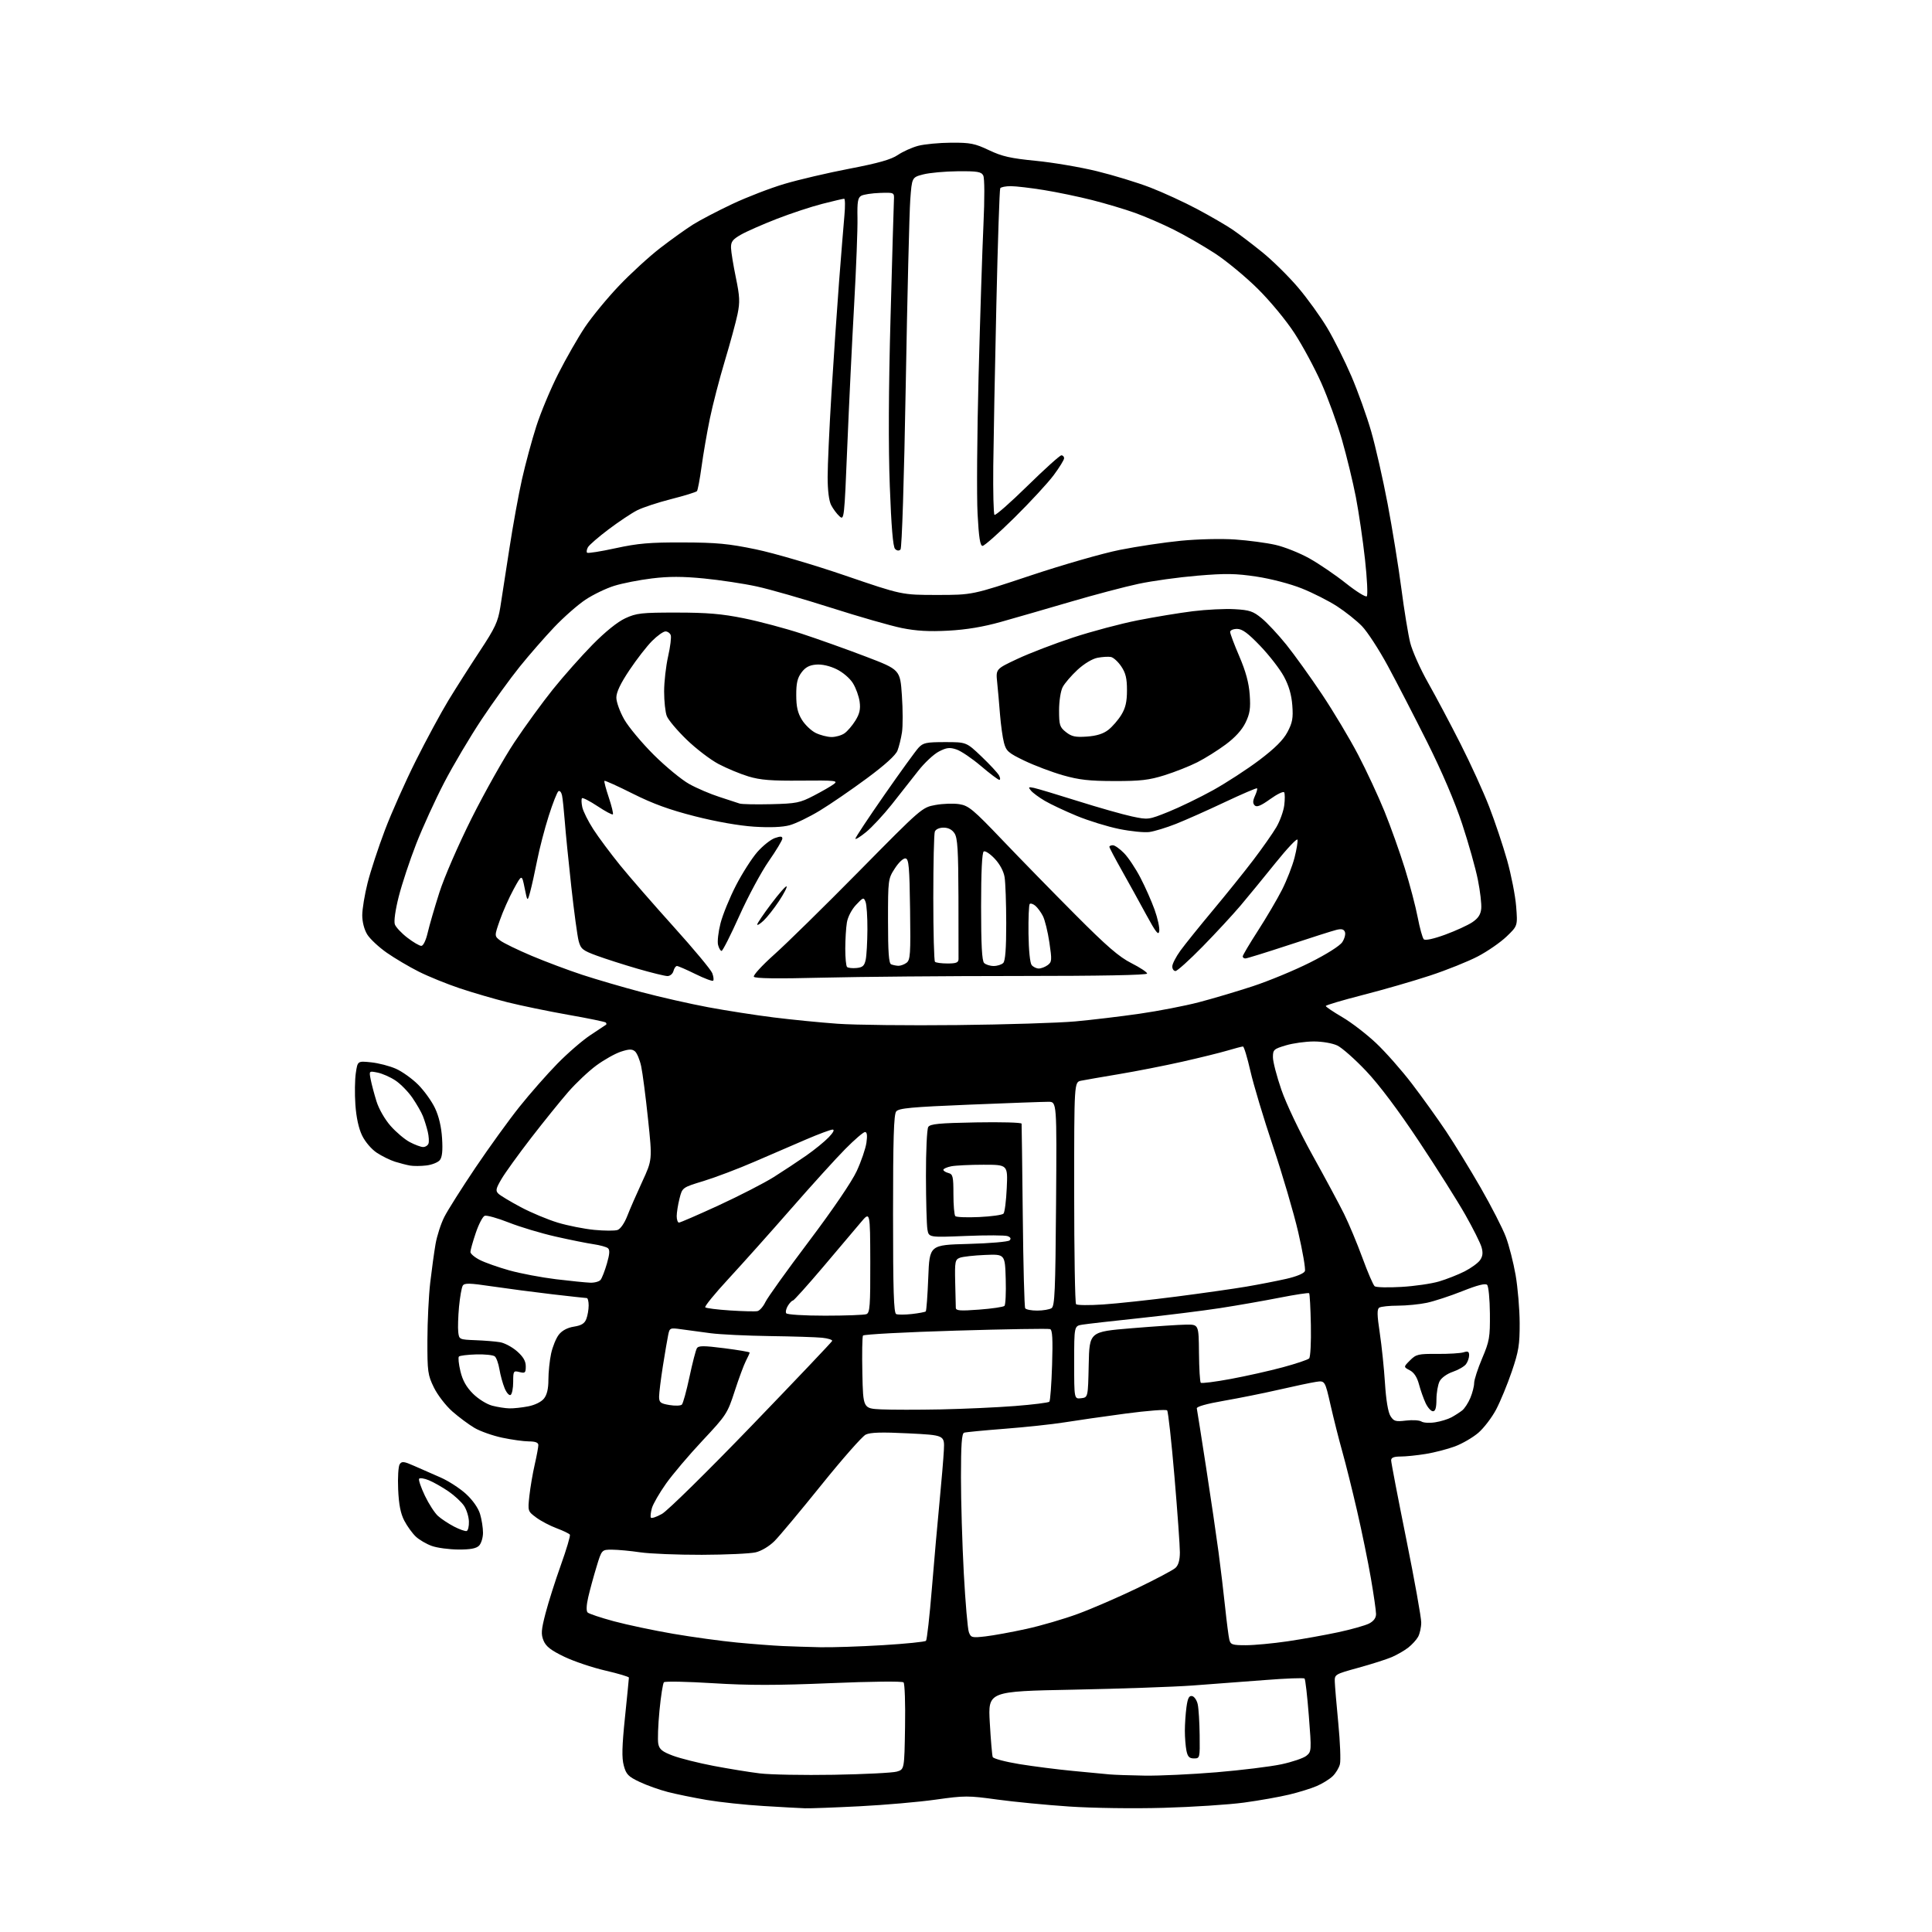 <?xml version="1.0" encoding="UTF-8" standalone="no"?>
<svg 
  version="1.1" 
  xmlns="http://www.w3.org/2000/svg" 
  xmlns:xlink="http://www.w3.org/1999/xlink" 
  xmlns:svg="http://www.w3.org/2000/svg"
  xmlns:rdf="http://www.w3.org/1999/02/22-rdf-syntax-ns#"
  xmlns:cc="http://creativecommons.org/ns#"
  xmlns:dc="http://purl.org/dc/elements/1.1/"
  viewBox="0 0 768 768"
  width="768"
  height="768"
>
<style>svg {background-color: white; }</style>"
<path stroke="none" fill="black" fill-rule="evenodd" d="M320.00,718.82C318.07,718.76 310.62,718.35 303.43,717.91C296.24,717.48 286.11,716.39 280.93,715.51C275.74,714.62 268.80,713.20 265.50,712.35C262.20,711.51 257.15,709.71 254.27,708.35C249.73,706.20 248.90,705.35 247.96,701.83C247.13,698.77 247.25,694.14 248.44,682.65C249.30,674.32 250.00,667.22 250.00,666.87C250.00,666.53 245.79,665.27 240.64,664.08C235.49,662.89 228.14,660.42 224.31,658.58C219.02,656.04 217.04,654.51 216.08,652.20C215.01,649.62 215.13,647.98 216.86,641.31C217.98,636.99 220.72,628.37 222.95,622.14C225.18,615.91 226.79,610.48 226.54,610.06C226.28,609.64 223.91,608.49 221.28,607.51C218.65,606.53 214.99,604.61 213.14,603.23C209.79,600.74 209.78,600.69 210.44,594.61C210.81,591.25 211.76,585.66 212.56,582.19C213.35,578.72 214.00,575.23 214.00,574.44C214.00,573.45 212.84,572.99 210.25,572.98C208.19,572.97 203.41,572.31 199.64,571.51C195.86,570.71 190.91,568.96 188.64,567.63C186.36,566.29 182.39,563.34 179.81,561.07C177.22,558.79 173.93,554.52 172.49,551.57C170.05,546.58 169.87,545.28 169.90,532.72C169.92,525.30 170.42,515.02 171.02,509.87C171.62,504.72 172.57,497.83 173.13,494.56C173.69,491.30 175.26,486.44 176.62,483.76C177.97,481.09 183.54,472.29 188.98,464.20C194.43,456.12 202.29,445.23 206.47,440.00C210.64,434.77 217.44,427.04 221.57,422.82C225.71,418.59 231.66,413.45 234.80,411.40C237.93,409.35 240.69,407.52 240.92,407.34C241.15,407.15 241.09,406.76 240.80,406.47C240.51,406.17 233.80,404.79 225.88,403.40C217.97,402.00 207.12,399.76 201.77,398.42C196.42,397.07 187.87,394.58 182.77,392.87C177.67,391.16 170.35,388.19 166.50,386.26C162.65,384.33 156.91,380.93 153.74,378.72C150.57,376.50 147.08,373.24 145.99,371.48C144.79,369.53 144.00,366.51 144.00,363.82C144.00,361.38 144.96,355.59 146.13,350.95C147.30,346.31 150.39,336.89 153.00,330.01C155.60,323.13 161.14,310.70 165.30,302.39C169.46,294.08 175.30,283.28 178.27,278.39C181.25,273.50 186.86,264.69 190.74,258.81C196.84,249.57 197.95,247.18 198.89,241.31C199.49,237.56 201.12,227.07 202.50,218.00C203.89,208.93 206.14,196.55 207.50,190.50C208.86,184.45 211.41,175.01 213.17,169.52C214.92,164.03 218.87,154.58 221.95,148.52C225.02,142.46 229.78,134.15 232.52,130.05C235.26,125.96 241.32,118.58 245.99,113.67C250.66,108.75 258.09,101.95 262.49,98.56C266.90,95.16 272.77,90.96 275.55,89.22C278.32,87.48 285.33,83.82 291.11,81.09C296.90,78.36 306.23,74.76 311.84,73.10C317.45,71.43 329.08,68.71 337.68,67.06C349.17,64.85 354.26,63.41 356.91,61.60C358.88,60.26 362.52,58.62 365.00,57.96C367.48,57.31 373.38,56.75 378.13,56.72C385.72,56.68 387.52,57.04 393.13,59.70C398.34,62.18 401.73,62.95 411.79,63.93C418.54,64.59 429.46,66.44 436.03,68.05C442.61,69.66 452.16,72.57 457.25,74.54C462.34,76.50 470.76,80.38 475.98,83.16C481.19,85.94 487.49,89.60 489.98,91.29C492.46,92.98 497.81,97.05 501.85,100.32C505.89,103.60 512.24,109.86 515.96,114.23C519.68,118.60 524.91,125.85 527.59,130.34C530.27,134.83 534.58,143.45 537.18,149.50C539.78,155.55 543.33,165.45 545.07,171.50C546.81,177.55 549.75,190.51 551.61,200.30C553.46,210.09 555.91,225.16 557.04,233.80C558.16,242.43 559.76,252.20 560.58,255.50C561.41,258.80 564.60,265.96 567.69,271.41C570.77,276.87 576.59,287.81 580.60,295.74C584.62,303.66 589.76,314.93 592.01,320.78C594.27,326.62 597.46,336.15 599.10,341.95C600.73,347.75 602.35,356.00 602.69,360.28C603.30,368.05 603.30,368.05 598.89,372.28C596.47,374.60 591.34,378.15 587.49,380.17C583.65,382.18 575.10,385.62 568.50,387.79C561.90,389.97 549.86,393.45 541.75,395.52C533.64,397.60 527.01,399.57 527.02,399.90C527.03,400.23 529.98,402.22 533.58,404.33C537.18,406.43 543.22,411.08 547.01,414.65C550.80,418.22 557.22,425.50 561.28,430.82C565.35,436.15 571.42,444.61 574.79,449.64C578.15,454.67 584.36,464.79 588.59,472.14C592.81,479.49 597.31,488.26 598.58,491.64C599.86,495.02 601.61,501.87 602.48,506.86C603.34,511.85 604.07,520.43 604.09,525.92C604.12,534.57 603.70,537.16 600.96,545.20C599.22,550.32 596.41,557.12 594.72,560.33C593.02,563.53 589.84,567.69 587.65,569.57C585.45,571.45 581.28,573.88 578.37,574.96C575.45,576.05 570.24,577.40 566.79,577.96C563.33,578.53 558.81,578.99 556.75,578.99C554.08,579.00 553.00,579.43 553.00,580.51C553.00,581.34 555.70,595.40 559.00,611.75C562.30,628.10 564.98,643.06 564.96,644.99C564.95,646.92 564.38,649.47 563.71,650.67C563.05,651.86 561.29,653.78 559.81,654.94C558.33,656.10 555.40,657.79 553.31,658.70C551.21,659.60 545.23,661.52 540.00,662.95C530.67,665.52 530.50,665.61 530.60,668.53C530.65,670.16 531.28,677.61 532.00,685.07C532.72,692.53 533.01,699.83 532.64,701.29C532.28,702.75 530.97,704.91 529.74,706.08C528.51,707.26 525.70,709.00 523.50,709.95C521.30,710.91 516.35,712.45 512.50,713.37C508.65,714.30 500.55,715.74 494.50,716.56C488.45,717.38 474.05,718.32 462.50,718.64C450.62,718.98 434.33,718.75 425.00,718.12C415.93,717.51 403.03,716.26 396.33,715.34C384.90,713.76 383.44,713.76 372.03,715.37C365.36,716.32 351.71,717.51 341.70,718.02C331.69,718.53 321.93,718.89 320.00,718.82zM331.50,705.50C343.60,705.29 354.85,704.72 356.50,704.24C359.50,703.36 359.50,703.36 359.77,686.50C359.93,677.23 359.66,669.26 359.17,668.77C358.67,668.27 346.28,668.40 330.19,669.08C308.73,669.98 297.67,669.99 283.38,669.10C273.09,668.46 264.33,668.29 263.92,668.72C263.50,669.15 262.71,674.23 262.15,680.00C261.59,685.77 261.38,691.72 261.68,693.22C262.12,695.41 263.25,696.32 267.52,697.92C270.44,699.01 277.70,700.83 283.66,701.97C289.62,703.10 297.88,704.45 302.00,704.95C306.12,705.46 319.40,705.71 331.50,705.50zM455.04,705.84C460.83,705.93 473.66,705.33 483.54,704.51C493.42,703.68 505.03,702.26 509.34,701.34C513.66,700.42 518.13,698.90 519.29,697.97C521.35,696.30 521.37,695.96 520.28,682.05C519.67,674.24 518.91,667.57 518.58,667.25C518.25,666.92 511.13,667.19 502.74,667.85C494.36,668.50 481.43,669.48 474.01,670.02C466.59,670.56 445.27,671.30 426.64,671.67C392.75,672.33 392.75,672.33 393.46,684.80C393.85,691.66 394.37,697.80 394.62,698.44C394.86,699.08 399.66,700.35 405.28,701.27C410.90,702.18 420.45,703.40 426.50,703.97C432.55,704.55 439.07,705.17 441.00,705.35C442.93,705.53 449.24,705.75 455.04,705.84zM474.62,699.00C472.76,699.00 472.11,698.32 471.62,695.88C471.28,694.16 471.00,690.62 471.00,688.01C471.00,685.41 471.29,681.17 471.64,678.59C472.13,675.03 472.67,673.98 473.88,674.22C474.76,674.39 475.77,675.87 476.12,677.51C476.48,679.16 476.82,684.66 476.88,689.75C477.00,698.85 476.96,699.00 474.62,699.00zM326.00,654.80C330.68,654.90 341.91,654.53 350.96,653.98C360.01,653.43 367.73,652.65 368.10,652.24C368.48,651.83 369.53,642.50 370.43,631.50C371.33,620.50 372.70,604.98 373.48,597.00C374.25,589.02 375.03,579.80 375.20,576.50C375.50,570.50 375.50,570.50 361.08,569.78C350.47,569.25 345.99,569.38 344.14,570.28C342.76,570.95 334.84,579.95 326.53,590.27C318.22,600.59 309.83,610.64 307.88,612.59C305.82,614.65 302.69,616.53 300.42,617.07C298.26,617.59 288.62,618.03 279.00,618.06C269.38,618.08 258.35,617.64 254.50,617.07C250.65,616.50 245.63,616.03 243.35,616.02C239.19,616.00 239.19,616.00 237.12,622.85C235.97,626.61 234.50,632.02 233.84,634.87C233.10,638.06 233.00,640.40 233.58,640.98C234.09,641.49 238.78,643.06 244.00,644.47C249.23,645.88 259.80,648.12 267.50,649.44C275.20,650.76 286.68,652.34 293.00,652.94C299.32,653.54 307.43,654.16 311.00,654.32C314.57,654.48 321.32,654.70 326.00,654.80zM495.23,654.00C498.54,654.00 506.03,653.30 511.87,652.44C517.72,651.58 526.77,649.95 532.00,648.83C537.23,647.71 542.74,646.15 544.25,645.37C546.06,644.43 547.00,643.15 547.00,641.60C547.00,640.31 546.08,633.91 544.95,627.38C543.83,620.85 541.35,608.75 539.44,600.50C537.54,592.25 534.90,581.67 533.58,577.00C532.26,572.33 530.18,564.06 528.94,558.64C526.70,548.78 526.70,548.78 523.10,549.32C521.12,549.62 514.55,551.01 508.50,552.40C502.45,553.79 492.55,555.78 486.50,556.83C479.68,558.01 475.59,559.16 475.75,559.86C475.88,560.48 477.54,571.00 479.43,583.24C481.32,595.48 483.55,610.67 484.39,617.00C485.23,623.33 486.42,633.23 487.02,639.00C487.63,644.77 488.37,650.51 488.67,651.75C489.16,653.77 489.82,654.00 495.23,654.00zM391.75,650.49C394.91,650.12 402.23,648.79 408.00,647.52C413.77,646.26 423.00,643.56 428.50,641.53C434.00,639.51 444.57,634.93 451.99,631.36C459.41,627.79 466.27,624.16 467.24,623.28C468.43,622.21 469.01,620.20 469.02,617.10C469.03,614.57 468.06,601.02 466.87,587.00C465.68,572.98 464.37,561.12 463.96,560.66C463.55,560.19 456.08,560.77 447.36,561.93C438.63,563.10 427.68,564.67 423.00,565.43C418.32,566.18 407.75,567.31 399.50,567.95C391.25,568.59 383.94,569.29 383.25,569.52C382.31,569.83 382.00,574.28 382.00,587.22C381.99,596.72 382.51,613.95 383.13,625.50C383.76,637.05 384.66,647.54 385.14,648.82C385.95,651.00 386.37,651.10 391.75,650.49zM182.18,615.96C178.51,615.93 173.77,615.30 171.66,614.54C169.54,613.79 166.68,612.12 165.31,610.84C163.93,609.55 161.87,606.70 160.72,604.50C159.23,601.63 158.54,598.11 158.27,592.00C158.07,587.33 158.34,582.85 158.89,582.05C159.73,580.80 160.55,580.90 164.68,582.73C167.33,583.90 172.05,585.98 175.18,587.34C178.30,588.71 182.83,591.65 185.26,593.88C187.94,596.35 190.13,599.48 190.83,601.84C191.48,603.98 192.00,607.34 192.00,609.29C192.00,611.25 191.29,613.56 190.43,614.43C189.30,615.55 186.96,615.99 182.18,615.96zM185.50,608.60C186.05,608.43 186.46,606.74 186.40,604.85C186.35,602.95 185.49,600.16 184.50,598.64C183.51,597.13 180.73,594.54 178.34,592.89C175.94,591.24 172.43,589.24 170.54,588.45C168.65,587.66 166.88,587.39 166.60,587.84C166.31,588.30 167.36,591.33 168.91,594.59C170.47,597.84 172.81,601.46 174.12,602.63C175.43,603.81 178.30,605.70 180.50,606.84C182.70,607.98 184.95,608.77 185.50,608.60zM263.16,601.79C265.38,600.54 281.34,584.84 298.84,566.69C316.25,548.63 330.63,533.49 330.80,533.04C330.96,532.59 329.16,532.02 326.80,531.77C324.43,531.53 315.07,531.23 306.00,531.11C296.93,530.98 286.35,530.48 282.50,529.98C278.65,529.48 273.41,528.78 270.86,528.41C266.35,527.78 266.20,527.84 265.62,530.63C265.29,532.21 264.34,537.77 263.51,543.00C262.69,548.23 262.01,553.70 262.00,555.16C262.00,557.50 262.50,557.91 266.10,558.52C268.35,558.90 270.58,558.82 271.05,558.35C271.53,557.87 272.88,552.94 274.07,547.38C275.25,541.81 276.58,536.68 277.02,535.96C277.69,534.89 279.64,534.89 287.92,535.94C293.46,536.65 298.00,537.42 298.00,537.66C298.00,537.90 297.33,539.40 296.50,540.99C295.68,542.59 293.67,548.01 292.04,553.04C289.18,561.87 288.74,562.55 279.29,572.63C273.90,578.37 267.36,586.09 264.75,589.78C262.13,593.48 259.61,597.85 259.14,599.50C258.68,601.15 258.49,602.85 258.72,603.27C258.95,603.70 260.95,603.03 263.16,601.79zM570.50,565.39C572.70,565.05 575.62,564.15 577.00,563.40C578.38,562.65 580.28,561.42 581.24,560.67C582.20,559.91 583.66,557.67 584.49,555.68C585.32,553.69 586.00,551.03 586.00,549.76C586.00,548.50 587.43,544.10 589.17,539.98C592.08,533.12 592.34,531.64 592.26,522.14C592.21,516.44 591.72,511.32 591.16,510.76C590.46,510.06 587.31,510.86 581.32,513.25C576.47,515.18 570.12,517.26 567.20,517.88C564.29,518.50 559.11,519.01 555.70,519.02C552.29,519.02 548.96,519.38 548.29,519.80C547.35,520.40 547.39,522.63 548.48,529.87C549.25,534.98 550.18,543.97 550.55,549.83C550.97,556.52 551.78,561.39 552.72,562.88C554.04,564.99 554.74,565.19 558.91,564.70C561.49,564.39 564.26,564.56 565.05,565.08C565.85,565.60 568.30,565.74 570.50,565.39zM374.00,560.26C383.07,560.07 396.35,559.47 403.50,558.91C410.65,558.35 416.79,557.58 417.14,557.20C417.49,556.81 417.98,550.27 418.22,542.65C418.55,532.31 418.35,528.69 417.44,528.34C416.76,528.08 399.87,528.35 379.91,528.95C359.94,529.54 343.35,530.43 343.05,530.91C342.75,531.40 342.64,538.12 342.80,545.86C343.10,559.91 343.10,559.91 350.30,560.25C354.26,560.43 364.93,560.44 374.00,560.26zM569.61,561.00C568.85,561.00 567.54,559.54 566.70,557.75C565.87,555.96 564.67,552.59 564.06,550.26C563.31,547.44 562.09,545.59 560.41,544.71C557.89,543.39 557.89,543.39 560.51,540.76C562.93,538.34 563.78,538.14 571.37,538.20C575.90,538.23 580.60,537.95 581.80,537.56C583.53,537.01 584.00,537.26 584.00,538.74C584.00,539.77 583.44,541.37 582.75,542.29C582.06,543.21 579.70,544.57 577.50,545.32C575.19,546.11 572.98,547.70 572.26,549.09C571.59,550.42 571.02,553.64 571.01,556.25C571.00,559.62 570.60,561.00 569.61,561.00zM202.50,559.85C204.15,559.89 207.51,559.53 209.96,559.05C212.58,558.55 215.17,557.28 216.21,555.98C217.43,554.48 218.00,552.08 218.00,548.44C218.00,545.50 218.48,540.84 219.07,538.09C219.66,535.34 221.05,531.94 222.15,530.54C223.44,528.90 225.57,527.77 228.15,527.36C231.15,526.88 232.39,526.11 233.08,524.29C233.59,522.96 234.00,520.55 234.00,518.93C234.00,517.32 233.66,516.00 233.25,516.00C232.84,516.00 226.65,515.32 219.50,514.49C212.35,513.65 201.61,512.24 195.64,511.36C186.65,510.02 184.63,509.97 183.95,511.07C183.50,511.80 182.84,515.57 182.47,519.45C182.11,523.33 181.97,527.85 182.16,529.50C182.50,532.46 182.58,532.50 189.00,532.75C192.57,532.88 196.97,533.24 198.77,533.55C200.57,533.85 203.61,535.47 205.52,537.15C208.00,539.33 209.00,541.05 209.00,543.12C209.00,545.73 208.74,545.97 206.50,545.41C204.11,544.81 204.00,544.98 204.00,549.33C204.00,551.83 203.54,554.17 202.98,554.51C202.42,554.86 201.34,553.65 200.59,551.82C199.84,549.99 198.91,546.61 198.53,544.31C198.15,542.00 197.32,539.69 196.67,539.17C196.03,538.65 192.71,538.30 189.29,538.40C185.88,538.50 182.79,538.88 182.43,539.24C182.07,539.60 182.33,542.23 183.02,545.08C183.89,548.73 185.37,551.37 188.00,554.00C190.09,556.09 193.45,558.19 195.62,558.77C197.75,559.33 200.85,559.82 202.50,559.85zM429.75,555.82C432.50,555.50 432.50,555.50 432.78,542.45C433.06,529.39 433.06,529.39 449.78,528.00C458.97,527.24 468.75,526.59 471.50,526.56C476.50,526.50 476.50,526.50 476.61,537.78C476.67,543.98 476.99,549.33 477.32,549.66C477.65,549.99 483.00,549.31 489.21,548.16C495.42,547.01 504.77,544.91 509.98,543.50C515.20,542.09 519.88,540.52 520.40,540.00C520.92,539.48 521.23,533.54 521.09,526.79C520.96,520.04 520.65,514.31 520.40,514.07C520.16,513.83 514.91,514.63 508.73,515.84C502.55,517.06 491.88,518.93 485.00,519.99C478.12,521.05 463.73,522.84 453.00,523.98C442.27,525.11 432.04,526.28 430.25,526.57C427.00,527.09 427.00,527.09 427.00,541.61C427.00,556.13 427.00,556.13 429.75,555.82zM327.98,523.00C336.15,523.00 343.55,522.73 344.42,522.39C345.79,521.87 345.99,519.12 345.95,501.64C345.89,481.50 345.89,481.50 342.20,485.90C340.16,488.32 333.41,496.31 327.19,503.65C320.96,510.99 315.56,517.00 315.18,517.00C314.79,517.00 313.91,517.92 313.21,519.04C312.51,520.16 312.20,521.51 312.53,522.04C312.86,522.58 319.57,523.00 327.98,523.00zM362.50,522.34C365.25,522.03 367.72,521.56 368.00,521.31C368.27,521.05 368.72,515.00 369.00,507.86C369.50,494.89 369.50,494.89 384.91,494.48C393.39,494.26 400.78,493.62 401.33,493.07C402.00,492.40 401.75,491.84 400.55,491.38C399.57,491.01 392.12,490.97 383.99,491.31C369.21,491.91 369.21,491.91 368.66,488.71C368.36,486.94 368.10,477.40 368.08,467.50C368.06,457.60 368.47,448.82 368.99,448.00C369.75,446.78 373.27,446.44 387.96,446.17C397.88,445.99 406.04,446.21 406.10,446.67C406.15,447.13 406.36,463.61 406.57,483.30C406.77,502.98 407.20,519.52 407.53,520.05C407.85,520.57 410.00,520.99 412.31,520.98C414.61,520.98 417.18,520.54 418.00,520.02C419.28,519.21 419.54,513.26 419.80,478.54C420.10,438.00 420.10,438.00 416.80,437.98C414.99,437.97 400.90,438.48 385.50,439.11C362.25,440.06 357.29,440.52 356.25,441.82C355.30,443.01 355.00,452.73 355.00,482.61C355.00,513.04 355.28,521.95 356.25,522.37C356.94,522.66 359.75,522.65 362.50,522.34zM301.10,521.19C301.98,521.00 303.41,519.37 304.26,517.58C305.12,515.78 312.91,504.91 321.57,493.43C331.05,480.85 338.61,469.75 340.56,465.52C342.35,461.66 344.08,456.59 344.42,454.25C344.83,451.32 344.66,450.00 343.85,450.00C343.21,450.00 339.68,453.04 336.01,456.75C332.33,460.46 322.64,471.15 314.47,480.50C306.30,489.85 295.14,502.34 289.66,508.27C284.18,514.19 279.99,519.32 280.35,519.68C280.70,520.04 285.16,520.60 290.25,520.93C295.34,521.26 300.22,521.38 301.10,521.19zM389.25,520.59C394.34,520.21 398.85,519.54 399.29,519.11C399.72,518.68 399.95,513.87 399.79,508.42C399.50,498.53 399.50,498.53 391.56,498.86C387.20,499.04 382.70,499.54 381.56,499.98C379.67,500.69 379.52,501.50 379.70,509.63C379.80,514.51 379.92,519.13 379.95,519.89C379.99,521.03 381.69,521.16 389.25,520.59zM438.50,518.55C444.00,518.18 457.05,516.78 467.50,515.43C477.95,514.08 490.53,512.29 495.47,511.45C500.40,510.61 507.52,509.22 511.28,508.37C515.38,507.44 518.37,506.20 518.72,505.28C519.04,504.45 517.84,497.47 516.06,489.78C514.27,482.10 509.76,466.74 506.03,455.65C502.31,444.57 498.27,431.11 497.05,425.75C495.83,420.39 494.50,416.00 494.10,416.00C493.69,416.00 490.94,416.72 487.98,417.60C485.02,418.48 476.91,420.48 469.94,422.05C462.98,423.62 451.71,425.83 444.89,426.97C438.08,428.11 431.26,429.29 429.75,429.60C427.00,430.16 427.00,430.16 427.00,473.91C427.00,497.98 427.34,518.02 427.75,518.44C428.16,518.87 433.00,518.92 438.50,518.55zM557.04,511.57C562.29,511.27 569.04,510.29 572.04,509.40C575.04,508.51 579.61,506.71 582.18,505.41C584.75,504.10 587.52,502.09 588.34,500.93C589.41,499.40 589.57,498.00 588.94,495.79C588.46,494.11 585.56,488.31 582.49,482.90C579.42,477.48 571.13,464.34 564.05,453.69C555.87,441.38 548.24,431.21 543.09,425.78C538.64,421.07 533.47,416.50 531.60,415.61C529.66,414.69 525.65,414.00 522.28,414.00C519.03,414.00 514.03,414.69 511.18,415.54C506.33,416.98 506.00,417.28 506.01,420.29C506.01,422.05 507.53,427.88 509.38,433.24C511.28,438.75 516.66,450.04 521.76,459.24C526.73,468.18 532.35,478.65 534.26,482.50C536.17,486.35 539.47,494.23 541.58,500.00C543.69,505.77 545.89,510.87 546.46,511.31C547.03,511.76 551.79,511.88 557.04,511.57zM234.63,509.89C236.35,509.95 238.20,509.44 238.75,508.75C239.30,508.06 240.43,505.15 241.26,502.28C242.37,498.42 242.47,496.82 241.63,496.15C241.01,495.66 238.44,494.96 235.93,494.59C233.42,494.23 226.64,492.87 220.87,491.56C215.10,490.26 206.72,487.74 202.24,485.97C197.75,484.20 193.45,483.00 192.66,483.30C191.88,483.60 190.28,486.67 189.12,490.12C187.95,493.57 187.00,496.97 187.00,497.67C187.00,498.38 188.69,499.82 190.75,500.86C192.81,501.91 198.09,503.77 202.47,505.00C206.86,506.23 215.19,507.80 220.97,508.51C226.76,509.21 232.91,509.83 234.63,509.89zM245.47,488.94C246.62,488.56 248.22,486.27 249.34,483.40C250.38,480.70 253.06,474.57 255.28,469.77C259.31,461.04 259.31,461.04 257.60,444.83C256.67,435.91 255.44,426.48 254.88,423.87C254.32,421.26 253.20,418.58 252.40,417.92C251.25,416.96 250.05,416.99 246.77,418.07C244.48,418.83 240.11,421.29 237.05,423.54C233.99,425.79 228.97,430.53 225.88,434.07C222.80,437.61 216.15,445.84 211.11,452.36C206.07,458.89 200.78,466.23 199.34,468.69C197.11,472.49 196.93,473.35 198.11,474.50C198.87,475.25 202.88,477.65 207.00,479.85C211.12,482.05 217.77,484.82 221.77,486.03C225.77,487.23 232.30,488.52 236.27,488.90C240.25,489.28 244.39,489.30 245.47,488.94zM269.90,486.00C270.40,486.00 277.52,482.91 285.73,479.13C293.94,475.34 303.77,470.29 307.58,467.90C311.38,465.50 317.20,461.66 320.50,459.36C323.80,457.05 327.82,453.78 329.44,452.08C331.30,450.13 331.85,449.01 330.94,449.03C330.15,449.05 325.45,450.80 320.50,452.92C315.55,455.04 306.25,459.05 299.84,461.83C293.43,464.61 284.37,468.04 279.70,469.47C271.22,472.05 271.22,472.05 270.11,476.47C269.50,478.90 269.00,482.04 269.00,483.44C269.00,484.85 269.41,486.00 269.90,486.00zM389.26,483.79C394.08,483.57 398.42,482.96 398.90,482.44C399.39,481.92 399.97,477.34 400.20,472.25C400.62,463.00 400.62,463.00 390.93,463.00C385.61,463.00 379.84,463.28 378.12,463.62C376.41,463.97 375.00,464.59 375.00,465.01C375.00,465.43 375.90,466.00 377.00,466.29C378.79,466.76 379.00,467.65 379.00,474.74C379.00,479.10 379.34,483.01 379.75,483.43C380.16,483.86 384.44,484.02 389.26,483.79zM169.50,463.29C167.30,463.56 164.38,463.57 163.00,463.33C161.62,463.09 158.93,462.39 157.00,461.79C155.07,461.18 151.83,459.58 149.79,458.24C147.66,456.83 145.16,453.90 143.94,451.38C142.57,448.56 141.62,444.15 141.27,439.12C140.97,434.80 141.05,429.12 141.45,426.50C142.16,421.74 142.16,421.74 147.51,422.29C150.45,422.59 154.88,423.74 157.37,424.84C159.86,425.94 163.84,428.79 166.22,431.17C168.60,433.55 171.62,437.75 172.92,440.50C174.46,443.74 175.45,447.96 175.73,452.50C176.04,457.41 175.78,459.99 174.84,461.16C174.10,462.07 171.70,463.03 169.50,463.29zM168.14,455.96C169.05,455.98 170.02,455.38 170.32,454.62C170.61,453.86 170.48,451.73 170.04,449.87C169.60,448.02 168.73,445.23 168.11,443.67C167.50,442.12 165.61,438.84 163.93,436.39C162.24,433.94 159.20,430.83 157.16,429.49C155.13,428.14 151.94,426.74 150.08,426.37C146.69,425.69 146.69,425.69 147.35,429.09C147.71,430.97 148.75,434.87 149.65,437.77C150.59,440.81 152.97,444.96 155.26,447.56C157.45,450.04 160.87,452.94 162.87,453.99C164.86,455.05 167.24,455.93 168.14,455.96zM380.50,407.48C399.75,407.28 420.90,406.62 427.50,406.02C434.10,405.41 445.57,404.05 453.00,402.97C460.43,401.90 470.97,399.86 476.44,398.44C481.90,397.02 491.58,394.15 497.95,392.06C504.31,389.97 514.57,385.73 520.73,382.63C527.35,379.32 532.62,375.98 533.58,374.51C534.48,373.14 534.96,371.33 534.63,370.48C534.20,369.37 533.29,369.14 531.27,369.63C529.75,370.00 521.21,372.72 512.31,375.66C503.40,378.59 495.64,381.00 495.06,381.00C494.47,381.00 494.00,380.63 494.00,380.18C494.00,379.73 496.74,375.11 500.08,369.93C503.43,364.74 507.71,357.45 509.61,353.72C511.51,349.99 513.75,344.23 514.60,340.92C515.44,337.62 515.97,334.40 515.76,333.78C515.55,333.16 511.61,337.34 507.00,343.07C502.38,348.81 496.14,356.43 493.12,360.00C490.09,363.57 483.33,370.89 478.08,376.25C472.83,381.61 467.97,386.00 467.27,386.00C466.57,386.00 466.00,385.18 466.00,384.18C466.00,383.17 467.46,380.34 469.25,377.87C471.04,375.41 476.81,368.24 482.07,361.94C487.33,355.65 494.60,346.62 498.21,341.87C501.82,337.12 505.95,331.24 507.38,328.80C508.80,326.37 510.21,322.46 510.51,320.12C510.80,317.79 510.79,315.47 510.48,314.97C510.17,314.47 507.66,315.68 504.90,317.67C501.22,320.31 499.58,320.98 498.77,320.17C497.95,319.35 497.98,318.35 498.86,316.40C499.53,314.94 499.91,313.57 499.70,313.37C499.49,313.16 493.74,315.63 486.91,318.85C480.09,322.08 471.36,325.96 467.51,327.49C463.67,329.01 458.89,330.47 456.88,330.74C454.88,331.01 449.48,330.47 444.87,329.53C440.27,328.60 432.69,326.26 428.03,324.33C423.38,322.41 417.68,319.72 415.37,318.37C413.06,317.02 410.57,315.18 409.83,314.29C408.66,312.87 408.79,312.74 411.00,313.20C412.38,313.49 420.25,315.85 428.50,318.45C436.75,321.05 446.42,323.79 449.98,324.55C456.41,325.91 456.53,325.90 464.50,322.70C468.91,320.92 476.86,317.07 482.16,314.14C487.45,311.20 495.75,305.81 500.60,302.15C506.81,297.45 510.10,294.18 511.79,291.00C513.77,287.25 514.10,285.47 513.71,280.36C513.39,276.17 512.34,272.54 510.37,268.91C508.79,265.98 504.57,260.53 500.99,256.79C496.05,251.64 493.81,250.00 491.74,250.00C490.23,250.00 489.00,250.54 489.00,251.21C489.00,251.87 490.64,256.24 492.65,260.91C495.21,266.87 496.44,271.41 496.78,276.12C497.17,281.60 496.86,283.65 495.12,287.26C493.72,290.15 490.99,293.16 487.24,295.94C484.08,298.29 479.01,301.47 475.96,303.01C472.92,304.55 467.07,306.87 462.96,308.16C456.78,310.10 453.36,310.50 443.00,310.48C433.01,310.47 428.90,310.00 422.50,308.17C418.10,306.91 411.25,304.32 407.28,302.42C400.81,299.31 399.97,298.57 399.09,295.23C398.55,293.18 397.85,288.12 397.52,284.00C397.20,279.88 396.69,274.12 396.39,271.22C395.85,265.94 395.85,265.94 404.48,261.90C409.23,259.67 419.16,255.86 426.54,253.43C433.93,251.00 445.50,247.92 452.24,246.59C458.98,245.26 468.86,243.63 474.19,242.97C479.52,242.31 486.97,241.94 490.75,242.16C496.73,242.49 498.14,242.97 501.56,245.79C503.73,247.57 508.12,252.28 511.33,256.26C514.53,260.24 520.91,269.12 525.51,276.00C530.10,282.88 536.56,293.68 539.86,300.00C543.17,306.32 547.88,316.45 550.34,322.50C552.80,328.55 556.44,338.76 558.44,345.19C560.44,351.62 562.74,360.38 563.56,364.67C564.38,368.95 565.47,372.87 565.98,373.38C566.54,373.94 569.83,373.24 574.46,371.55C578.61,370.03 583.47,367.81 585.26,366.61C587.60,365.04 588.59,363.54 588.81,361.21C588.99,359.43 588.39,354.27 587.48,349.74C586.58,345.21 583.78,335.24 581.25,327.59C578.36,318.82 573.24,306.83 567.37,295.09C562.25,284.87 555.18,271.18 551.66,264.67C548.14,258.17 543.51,251.06 541.38,248.88C539.26,246.70 534.81,243.16 531.51,241.02C528.20,238.87 521.90,235.68 517.50,233.92C512.90,232.08 505.25,230.08 499.50,229.21C491.19,227.96 487.22,227.90 476.00,228.84C468.57,229.46 458.04,230.92 452.59,232.08C447.14,233.24 434.99,236.45 425.59,239.21C416.19,241.97 403.77,245.56 398.00,247.18C390.83,249.20 384.16,250.31 376.95,250.70C369.27,251.11 364.25,250.82 358.45,249.65C354.08,248.76 341.42,245.13 330.31,241.58C319.21,238.04 305.91,234.22 300.76,233.11C295.60,231.99 286.19,230.57 279.83,229.95C271.33,229.12 265.86,229.11 259.17,229.93C254.17,230.53 247.43,231.86 244.18,232.87C240.94,233.87 235.79,236.36 232.74,238.38C229.69,240.41 224.10,245.32 220.34,249.28C216.57,253.25 210.39,260.32 206.62,265.00C202.84,269.68 196.01,279.12 191.44,286.00C186.87,292.88 180.20,304.12 176.62,311.00C173.04,317.88 168.01,328.89 165.44,335.47C162.87,342.05 159.75,351.49 158.50,356.43C157.15,361.75 156.52,366.26 156.96,367.46C157.37,368.58 159.60,370.96 161.93,372.75C164.25,374.54 166.75,376.00 167.48,376.00C168.25,376.00 169.31,373.82 170.02,370.75C170.69,367.86 172.78,360.66 174.67,354.75C176.60,348.70 182.21,335.80 187.49,325.25C192.66,314.94 200.31,301.34 204.51,295.03C208.70,288.73 215.58,279.28 219.79,274.03C224.00,268.79 231.09,260.80 235.54,256.27C240.60,251.13 245.49,247.19 248.57,245.77C253.03,243.72 254.98,243.50 269.00,243.51C281.10,243.51 286.95,244.01 295.69,245.78C301.84,247.02 312.19,249.78 318.69,251.91C325.18,254.04 336.65,258.13 344.16,261.00C357.82,266.22 357.82,266.22 358.52,276.48C358.91,282.12 358.92,288.71 358.55,291.12C358.18,293.53 357.38,296.79 356.77,298.36C356.06,300.21 351.77,304.10 344.58,309.41C338.49,313.92 330.08,319.69 325.89,322.23C321.71,324.77 316.31,327.38 313.89,328.04C311.03,328.82 306.12,329.02 299.78,328.62C293.86,328.24 284.67,326.63 276.28,324.49C266.20,321.93 259.57,319.52 251.57,315.51C245.56,312.49 240.47,310.19 240.27,310.40C240.07,310.60 240.85,313.57 242.00,317.00C243.15,320.43 243.88,323.45 243.62,323.72C243.35,323.98 240.61,322.52 237.53,320.47C234.44,318.43 231.67,317.00 231.36,317.30C231.06,317.61 231.11,319.22 231.47,320.88C231.84,322.54 233.82,326.51 235.89,329.70C237.95,332.89 242.75,339.32 246.54,344.00C250.34,348.68 259.92,359.67 267.82,368.44C275.73,377.21 282.62,385.49 283.13,386.83C283.64,388.18 283.80,389.53 283.50,389.84C283.19,390.15 280.02,388.96 276.45,387.20C272.88,385.44 269.57,384.00 269.10,384.00C268.62,384.00 268.00,384.90 267.71,386.00C267.42,387.10 266.36,388.00 265.34,388.00C264.33,388.00 259.00,386.69 253.50,385.10C248.00,383.50 240.68,381.16 237.23,379.89C231.60,377.82 230.87,377.23 230.02,374.04C229.51,372.10 228.19,362.40 227.10,352.50C226.01,342.60 224.84,330.90 224.51,326.50C224.17,322.10 223.68,317.47 223.42,316.21C223.16,314.95 222.52,314.18 222.01,314.50C221.49,314.81 219.75,319.22 218.14,324.29C216.52,329.35 214.45,337.32 213.53,342.00C212.61,346.68 211.36,352.30 210.76,354.50C209.66,358.50 209.66,358.50 208.55,353.00C207.44,347.50 207.44,347.50 204.17,353.50C202.37,356.80 199.90,362.34 198.70,365.80C196.50,372.10 196.50,372.10 198.88,373.90C200.19,374.89 205.81,377.62 211.38,379.97C216.95,382.32 226.02,385.72 231.54,387.53C237.06,389.34 247.63,392.43 255.04,394.39C262.44,396.36 274.35,399.05 281.50,400.39C288.65,401.72 300.35,403.55 307.50,404.44C314.65,405.33 326.12,406.47 333.00,406.96C339.88,407.45 361.25,407.69 380.50,407.48zM326.90,388.64C308.96,389.09 300.10,388.97 299.67,388.27C299.32,387.70 302.96,383.74 307.76,379.45C312.57,375.17 327.75,360.26 341.50,346.32C366.35,321.12 366.53,320.96 371.86,319.99C374.80,319.45 379.08,319.31 381.35,319.67C385.05,320.26 386.86,321.77 398.45,333.92C405.58,341.39 418.63,354.75 427.46,363.61C439.97,376.18 444.87,380.41 449.75,382.87C453.19,384.61 456.00,386.47 456.00,387.00C456.00,387.62 437.31,387.97 404.75,387.97C376.56,387.97 341.53,388.27 326.90,388.64zM340.46,384.80C342.92,384.56 343.61,383.94 344.13,381.50C344.48,379.85 344.78,374.45 344.81,369.50C344.84,364.55 344.51,359.60 344.07,358.50C343.33,356.61 343.12,356.68 340.28,359.71C338.54,361.56 337.01,364.52 336.65,366.71C336.30,368.79 336.02,373.46 336.01,377.08C336.00,380.70 336.32,383.99 336.71,384.38C337.11,384.77 338.79,384.96 340.46,384.80zM412.93,385.00C413.86,385.00 415.44,384.40 416.45,383.66C418.14,382.42 418.20,381.69 417.14,374.60C416.51,370.36 415.35,365.65 414.56,364.12C413.78,362.60 412.42,360.76 411.54,360.03C410.67,359.31 409.67,359.00 409.33,359.34C408.99,359.68 408.77,364.98 408.84,371.12C408.93,377.74 409.44,382.83 410.11,383.64C410.74,384.39 412.00,385.00 412.93,385.00zM357.06,383.92C357.92,383.96 359.39,383.44 360.33,382.75C361.87,381.62 362.02,379.42 361.77,361.51C361.54,344.63 361.27,341.48 359.99,341.24C359.13,341.07 357.31,342.75 355.74,345.17C353.03,349.35 353.00,349.59 353.00,366.12C353.00,378.55 353.32,382.96 354.25,383.34C354.94,383.62 356.20,383.88 357.06,383.92zM395.00,384.00C396.43,384.00 398.14,383.46 398.80,382.80C399.62,381.98 400.00,377.05 399.99,367.05C399.98,359.05 399.69,350.78 399.34,348.67C398.96,346.32 397.43,343.48 395.40,341.33C393.58,339.40 391.62,338.11 391.05,338.47C390.37,338.89 390.00,346.63 390.00,360.36C390.00,375.55 390.34,381.94 391.20,382.80C391.86,383.46 393.57,384.00 395.00,384.00zM376.67,383.00C380.11,383.00 381.01,382.64 381.03,381.25C381.05,380.29 381.04,369.16 381.00,356.52C380.94,337.94 380.65,333.11 379.44,331.27C378.47,329.78 376.96,329.00 375.08,329.00C373.39,329.00 371.97,329.65 371.61,330.58C371.27,331.45 371.00,343.30 371.00,356.92C371.00,370.53 371.30,381.97 371.67,382.33C372.03,382.70 374.28,383.00 376.67,383.00zM286.84,378.00C286.40,378.00 285.77,376.92 285.44,375.60C285.10,374.28 285.55,370.41 286.42,367.00C287.30,363.59 290.06,356.82 292.57,351.96C295.08,347.10 298.91,341.12 301.07,338.66C303.23,336.21 306.35,333.73 308.00,333.15C310.27,332.36 311.00,332.40 311.00,333.33C311.00,334.00 308.56,338.06 305.58,342.34C302.60,346.63 297.34,356.40 293.90,364.06C290.46,371.73 287.28,378.00 286.84,378.00zM460.82,370.12C460.54,372.02 459.49,370.68 455.59,363.50C452.91,358.55 448.53,350.62 445.86,345.88C443.19,341.14 441.00,336.98 441.00,336.63C441.00,336.28 441.62,336.00 442.38,336.00C443.14,336.00 445.14,337.41 446.83,339.14C448.52,340.86 451.44,345.25 453.33,348.89C455.23,352.52 457.76,358.25 458.97,361.62C460.18,364.99 461.02,368.81 460.82,370.12zM303.55,365.95C302.15,367.27 301.00,367.97 301.00,367.51C301.00,367.05 303.51,363.34 306.59,359.26C309.66,355.18 312.40,352.07 312.68,352.35C312.97,352.63 311.60,355.27 309.65,358.21C307.70,361.15 304.95,364.64 303.55,365.95zM344.25,330.79C341.91,332.70 340.01,333.86 340.03,333.38C340.05,332.90 345.23,325.07 351.55,316.00C357.86,306.93 363.97,298.49 365.12,297.25C366.97,295.26 368.18,295.00 375.68,295.00C384.15,295.00 384.15,295.00 390.17,300.74C393.48,303.90 396.61,307.28 397.13,308.24C397.65,309.21 397.70,310.00 397.24,310.00C396.78,310.00 393.50,307.53 389.95,304.51C386.40,301.49 382.03,298.53 380.23,297.93C377.51,297.02 376.32,297.15 373.23,298.74C371.18,299.79 367.48,303.26 365.00,306.43C362.52,309.61 357.80,315.61 354.50,319.77C351.20,323.92 346.59,328.88 344.25,330.79zM306.50,319.68C316.59,319.43 317.99,319.15 323.50,316.28C326.80,314.57 330.40,312.49 331.49,311.67C333.29,310.32 332.01,310.18 318.49,310.31C306.59,310.42 302.26,310.08 297.50,308.64C294.20,307.64 288.85,305.41 285.60,303.69C282.36,301.97 276.64,297.60 272.90,293.97C269.16,290.34 265.62,286.14 265.05,284.62C264.47,283.11 264.00,278.73 264.00,274.88C264.00,271.04 264.72,264.75 265.59,260.90C266.46,257.06 266.93,253.26 266.62,252.46C266.31,251.66 265.37,251.00 264.53,251.00C263.69,251.00 261.30,252.70 259.22,254.78C257.14,256.86 253.09,262.07 250.22,266.37C246.65,271.70 245.00,275.17 245.01,277.33C245.01,279.08 246.43,282.98 248.15,286.00C249.88,289.02 255.16,295.35 259.89,300.06C264.63,304.77 270.98,310.00 274.00,311.67C277.02,313.35 282.43,315.66 286.00,316.80C289.57,317.95 293.18,319.12 294.00,319.42C294.82,319.71 300.45,319.82 306.50,319.68zM330.53,292.98C332.19,292.99 334.52,292.33 335.70,291.50C336.87,290.68 338.83,288.40 340.04,286.43C341.70,283.76 342.12,281.89 341.72,278.96C341.43,276.81 340.24,273.50 339.06,271.60C337.83,269.61 335.05,267.24 332.52,266.01C329.78,264.68 326.70,263.99 324.40,264.19C321.71,264.41 320.12,265.28 318.60,267.33C316.99,269.49 316.50,271.60 316.52,276.33C316.53,280.96 317.09,283.41 318.77,286.13C320.00,288.12 322.47,290.48 324.26,291.36C326.04,292.23 328.86,292.96 330.53,292.98zM432.09,292.80C435.94,292.52 438.59,291.69 440.59,290.12C442.19,288.87 444.51,286.19 445.74,284.17C447.42,281.43 447.99,278.96 447.99,274.40C448.00,269.69 447.48,267.52 445.71,264.90C444.46,263.04 442.61,261.36 441.61,261.16C440.62,260.97 438.23,261.11 436.31,261.47C434.24,261.86 430.99,263.81 428.33,266.26C425.87,268.54 423.21,271.63 422.42,273.15C421.62,274.70 421.00,278.73 421.00,282.38C421.00,288.25 421.26,289.06 423.75,291.03C426.02,292.81 427.48,293.12 432.09,292.80zM543.32,237.03C543.77,236.61 543.45,230.01 542.61,222.38C541.77,214.75 540.13,203.60 538.98,197.61C537.82,191.62 535.34,181.40 533.47,174.88C531.59,168.37 527.89,158.19 525.25,152.26C522.60,146.32 517.81,137.43 514.60,132.49C511.28,127.38 504.96,119.73 499.97,114.79C495.13,109.99 487.42,103.63 482.84,100.65C478.25,97.68 470.90,93.44 466.50,91.25C462.10,89.05 455.22,86.07 451.21,84.63C447.20,83.19 439.55,80.91 434.20,79.55C428.85,78.19 420.20,76.39 414.99,75.55C409.77,74.70 403.84,74.01 401.81,74.00C399.78,74.00 397.89,74.37 397.61,74.83C397.33,75.28 396.63,96.09 396.07,121.08C395.50,146.06 394.95,174.93 394.84,185.24C394.73,195.54 394.95,204.28 395.32,204.66C395.70,205.03 401.59,199.86 408.41,193.17C415.24,186.48 421.31,181.00 421.91,181.00C422.51,181.00 423.00,181.52 423.00,182.16C423.00,182.80 421.13,185.83 418.84,188.91C416.55,191.98 409.55,199.56 403.28,205.75C397.01,211.94 391.30,217.00 390.58,217.00C389.62,217.00 389.10,213.69 388.60,204.25C388.22,197.24 388.40,172.60 389.00,149.50C389.60,126.40 390.47,99.40 390.93,89.50C391.43,78.72 391.40,70.80 390.85,69.75C390.07,68.27 388.53,68.01 380.71,68.08C375.65,68.12 369.48,68.69 367.00,69.33C362.50,70.50 362.50,70.50 361.84,79.50C361.48,84.45 360.67,117.52 360.05,152.99C359.38,191.14 358.52,217.88 357.96,218.44C357.35,219.05 356.56,218.96 355.80,218.20C354.98,217.38 354.31,209.36 353.71,193.25C353.12,177.60 353.22,154.66 354.01,126.00C354.66,102.08 355.26,81.15 355.35,79.50C355.50,76.50 355.50,76.50 349.76,76.69C346.60,76.80 343.27,77.31 342.36,77.82C341.01,78.58 340.73,80.21 340.86,86.62C340.95,90.96 340.36,106.42 339.54,121.00C338.72,135.57 337.49,160.88 336.82,177.22C335.63,206.34 335.56,206.91 333.70,205.23C332.65,204.28 331.17,202.29 330.40,200.80C329.52,199.11 329.00,194.93 329.00,189.63C329.00,184.97 329.68,169.98 330.52,156.33C331.36,142.67 332.72,122.72 333.54,112.00C334.37,101.28 335.32,89.46 335.66,85.75C336.01,82.04 335.96,79.00 335.56,79.00C335.16,79.00 331.26,79.91 326.89,81.03C322.53,82.14 314.35,84.84 308.73,87.03C303.10,89.22 296.70,92.04 294.50,93.30C291.20,95.19 290.52,96.11 290.59,98.55C290.64,100.17 291.51,105.49 292.52,110.36C294.07,117.84 294.17,120.09 293.19,124.86C292.55,127.96 290.27,136.35 288.12,143.50C285.97,150.65 283.29,161.00 282.16,166.50C281.03,172.00 279.55,180.55 278.88,185.50C278.20,190.45 277.38,194.83 277.05,195.23C276.72,195.62 272.14,197.04 266.87,198.38C261.60,199.72 255.48,201.73 253.27,202.86C251.05,203.99 245.95,207.39 241.94,210.41C237.92,213.44 234.22,216.64 233.72,217.53C233.22,218.42 233.07,219.40 233.38,219.71C233.69,220.02 238.79,219.22 244.72,217.92C253.61,215.99 258.30,215.58 271.50,215.63C284.89,215.67 289.62,216.12 300.50,218.38C307.70,219.88 323.54,224.53 336.00,228.80C358.50,236.50 358.50,236.50 372.50,236.50C386.50,236.50 386.50,236.50 409.65,228.78C422.38,224.53 438.35,219.94 445.15,218.59C451.94,217.23 462.90,215.59 469.50,214.95C476.27,214.30 485.64,214.08 491.00,214.46C496.23,214.82 503.43,215.78 507.00,216.59C510.57,217.39 516.65,219.82 520.50,221.97C524.35,224.13 530.88,228.57 535.00,231.85C539.12,235.12 542.87,237.46 543.32,237.03z" />

</svg>